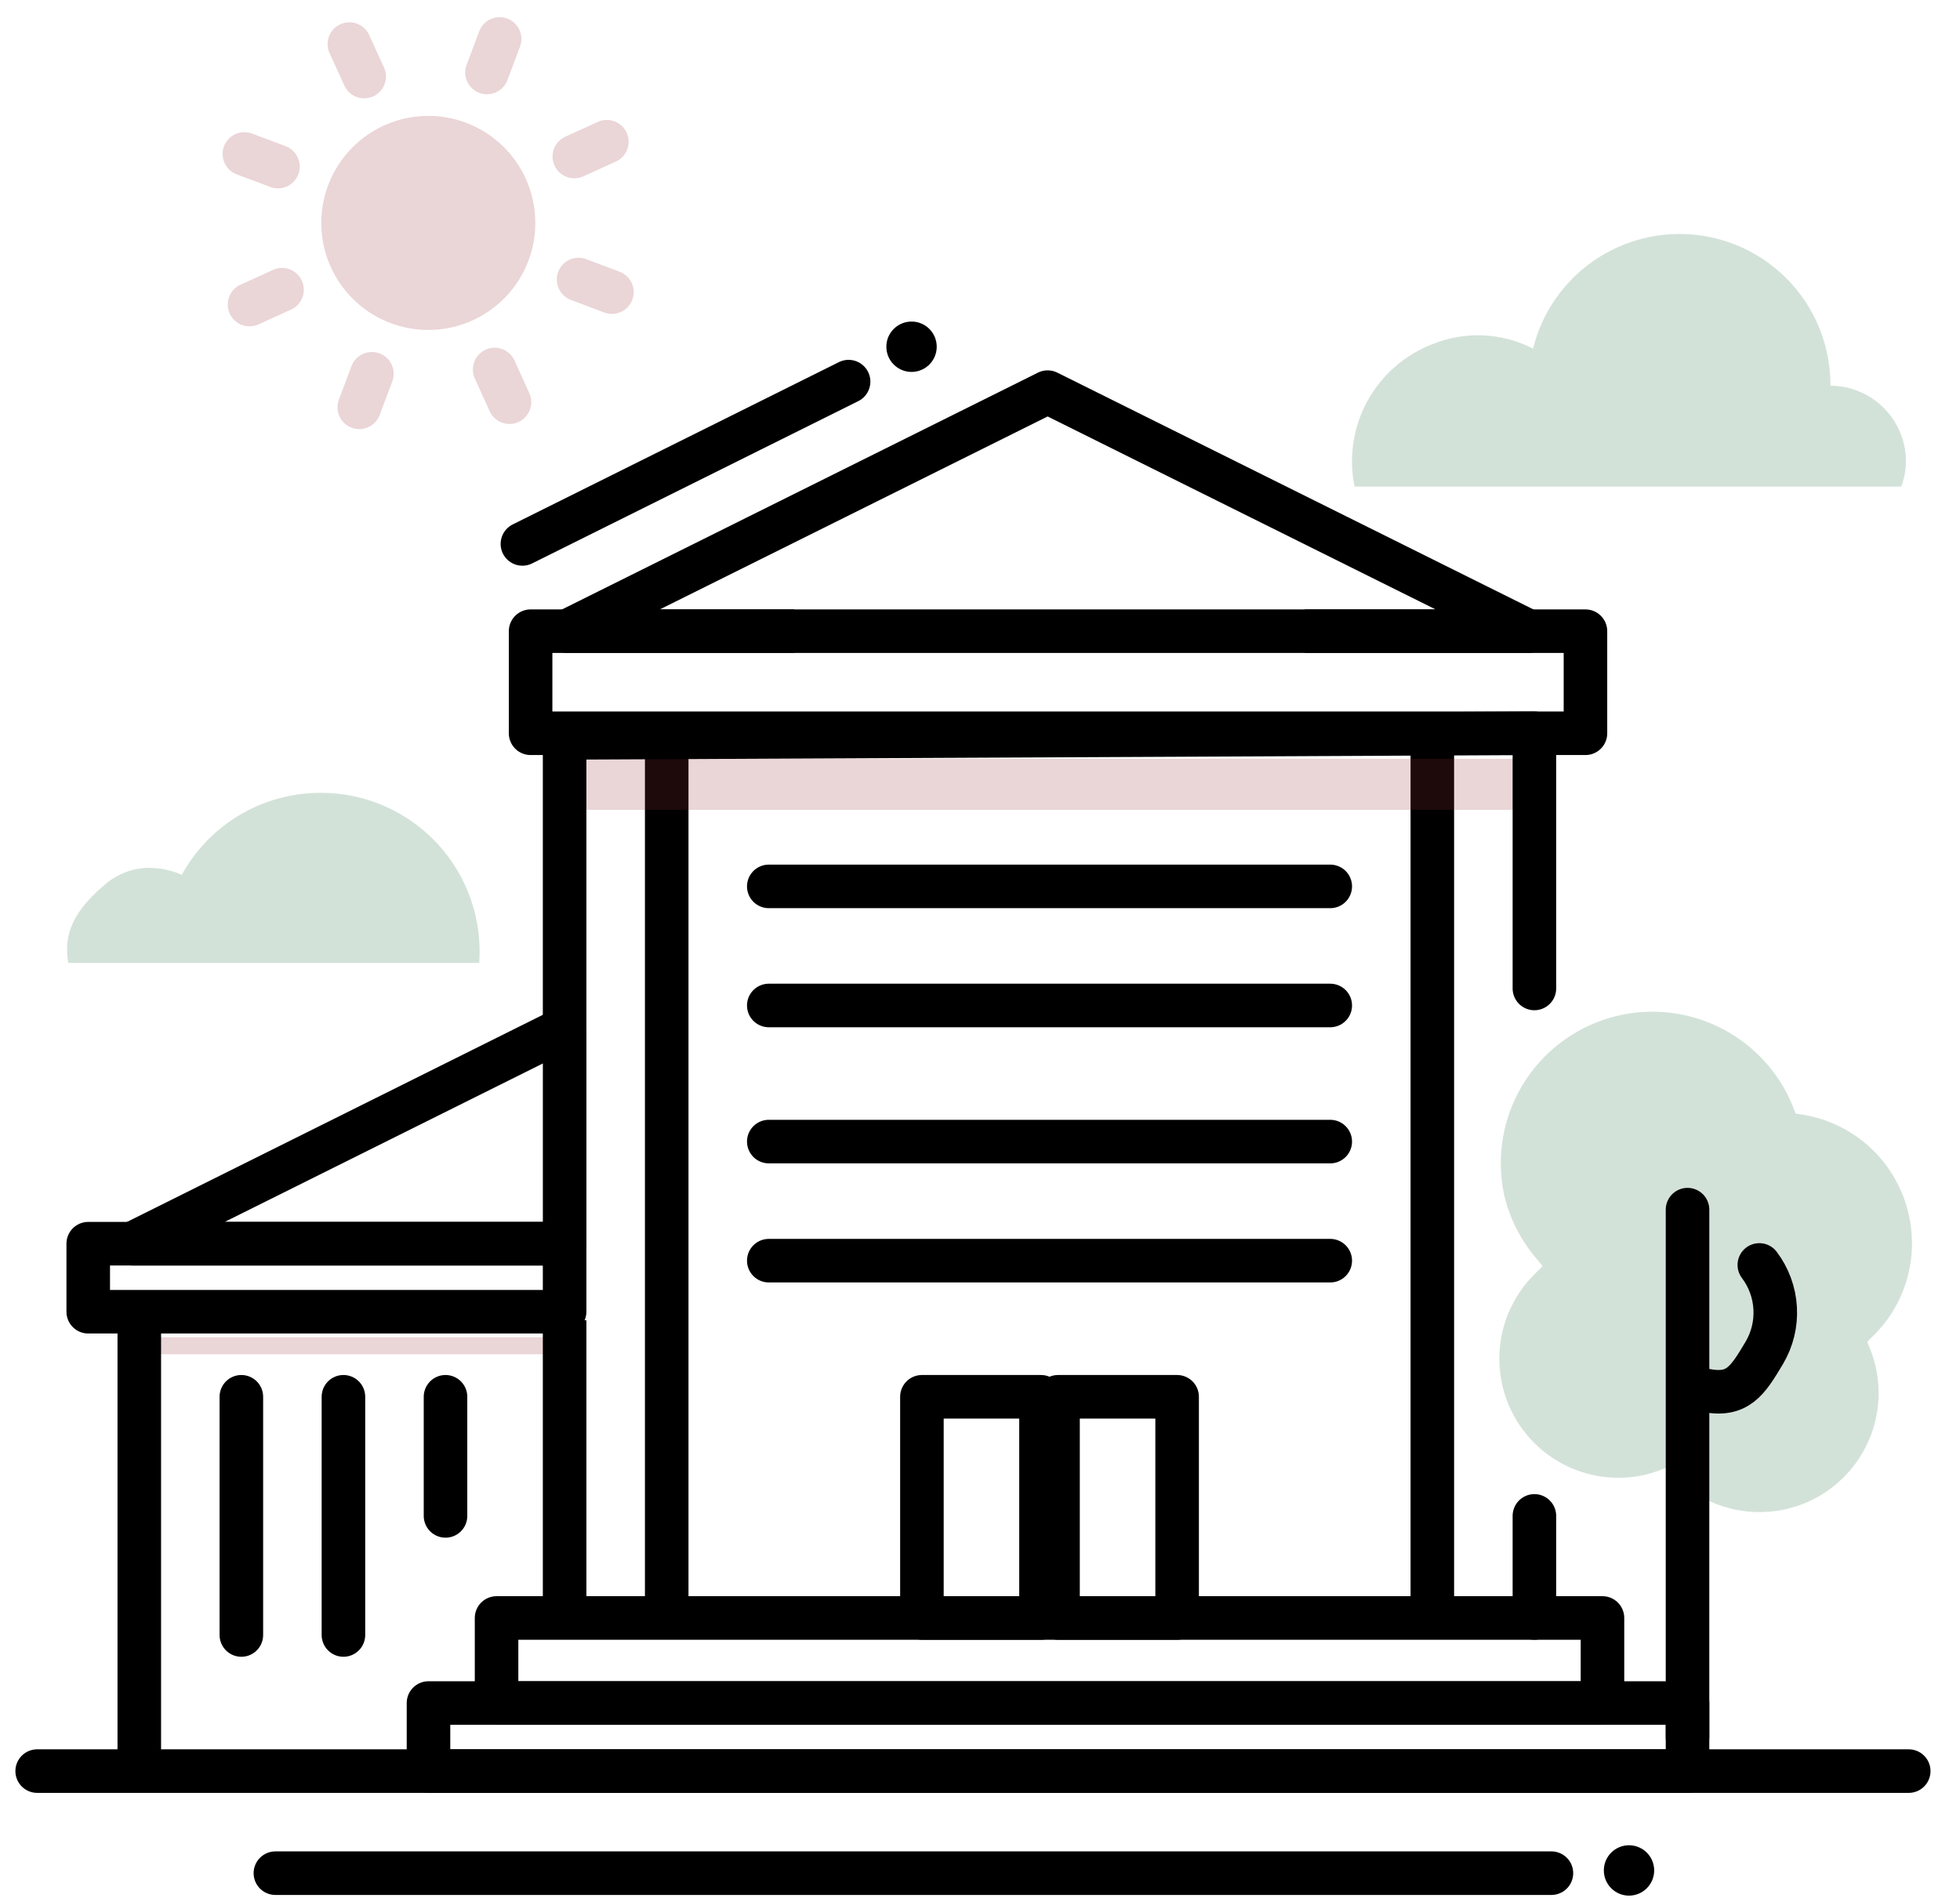 <?xml version="1.0" encoding="UTF-8"?> <svg xmlns="http://www.w3.org/2000/svg" width="63" height="61" viewBox="0 0 63 61" fill="none"><path d="M21.43 23.844V52.281" stroke="black" stroke-width="1.4" stroke-linejoin="round"></path><path d="M46.039 23.844V52.281" stroke="black" stroke-width="1.4" stroke-linejoin="round"></path><path d="M61.111 15.641C61.209 15.382 61.261 15.108 61.264 14.832C61.262 14.188 61.006 13.57 60.551 13.114C60.096 12.658 59.48 12.401 58.836 12.398C58.842 11.211 58.413 10.062 57.63 9.171C56.846 8.279 55.763 7.705 54.585 7.558C53.407 7.411 52.216 7.701 51.238 8.373C50.259 9.046 49.562 10.053 49.276 11.206C48.782 10.951 48.238 10.806 47.682 10.781C47.126 10.755 46.571 10.85 46.055 11.058C45.16 11.399 44.416 12.048 43.955 12.887C43.494 13.727 43.347 14.703 43.539 15.641H61.111Z" fill="#246E42" fill-opacity="0.2"></path><path d="M16.984 8.384C16.743 9.02 16.319 9.57 15.766 9.965C15.213 10.36 14.555 10.582 13.876 10.604C13.197 10.625 12.526 10.445 11.949 10.086C11.372 9.727 10.915 9.204 10.634 8.585C10.353 7.966 10.262 7.278 10.373 6.607C10.483 5.937 10.79 5.314 11.254 4.817C11.718 4.32 12.318 3.972 12.98 3.817C13.642 3.661 14.335 3.705 14.971 3.943C15.396 4.102 15.784 4.343 16.116 4.652C16.447 4.961 16.713 5.333 16.9 5.745C17.087 6.158 17.191 6.604 17.205 7.056C17.22 7.509 17.144 7.96 16.984 8.384Z" fill="#96313A" fill-opacity="0.2"></path><path d="M15.654 2.33L16.059 1.252" stroke="#96313A" stroke-opacity="0.2" stroke-width="1.4" stroke-linecap="round" stroke-linejoin="round"></path><path d="M11.706 2.461L11.23 1.417" stroke="#96313A" stroke-opacity="0.2" stroke-width="1.4" stroke-linecap="round" stroke-linejoin="round"></path><path d="M8.934 5.354L7.856 4.949" stroke="#96313A" stroke-opacity="0.2" stroke-width="1.4" stroke-linecap="round" stroke-linejoin="round"></path><path d="M9.065 9.313L8.021 9.789" stroke="#96313A" stroke-opacity="0.2" stroke-width="1.4" stroke-linecap="round" stroke-linejoin="round"></path><path d="M11.953 12.015L11.548 13.092" stroke="#96313A" stroke-opacity="0.2" stroke-width="1.4" stroke-linecap="round" stroke-linejoin="round"></path><path d="M15.9 11.878L16.376 12.928" stroke="#96313A" stroke-opacity="0.2" stroke-width="1.4" stroke-linecap="round" stroke-linejoin="round"></path><path d="M18.597 8.985L19.669 9.39" stroke="#96313A" stroke-opacity="0.2" stroke-width="1.4" stroke-linecap="round" stroke-linejoin="round"></path><path d="M18.46 5.031L19.505 4.556" stroke="#96313A" stroke-opacity="0.2" stroke-width="1.4" stroke-linecap="round" stroke-linejoin="round"></path><path d="M18.149 33.141V39.977H4.247L18.061 33.097L18.149 33.141Z" stroke="black" stroke-width="1.4" stroke-linejoin="round"></path><path d="M10.333 25.485C9.417 25.478 8.515 25.72 7.725 26.184C6.935 26.648 6.284 27.317 5.843 28.12C5.499 27.968 5.126 27.892 4.75 27.896C4.237 27.91 3.745 28.104 3.361 28.443C2.168 29.444 2.075 30.237 2.196 30.953H15.403C15.454 30.256 15.361 29.555 15.129 28.895C14.898 28.235 14.533 27.629 14.057 27.116C13.582 26.603 13.006 26.194 12.365 25.913C11.724 25.632 11.033 25.486 10.333 25.485Z" fill="#246E42" fill-opacity="0.2"></path><path d="M27.276 12.267L16.792 17.484" stroke="black" stroke-width="1.4" stroke-linecap="round" stroke-linejoin="round"></path><path d="M41.938 20.289H49.123L33.674 12.605L18.23 20.289H25.531" stroke="black" stroke-width="1.4" stroke-linejoin="round"></path><path d="M18.422 42.984H4.75V43.531H18.422V42.984Z" fill="#96313A" fill-opacity="0.2"></path><path d="M18.148 42.438V52.281" stroke="black" stroke-width="1.4" stroke-linejoin="round"></path><path d="M4.477 56.656V42.438" stroke="black" stroke-width="1.4" stroke-linejoin="round"></path><path d="M18.148 39.977H2.836V42.164H18.148V39.977Z" stroke="black" stroke-width="1.4" stroke-linejoin="round"></path><path d="M49.047 24.391H18.422V26.031H49.047V24.391Z" fill="#96313A" fill-opacity="0.2"></path><path d="M1.195 56.93H61.352" stroke="black" stroke-width="1.4" stroke-linecap="round" stroke-linejoin="round"></path><path d="M52.361 60.933C52.808 60.933 53.17 60.57 53.17 60.123C53.17 59.676 52.808 59.314 52.361 59.314C51.914 59.314 51.552 59.676 51.552 60.123C51.552 60.57 51.914 60.933 52.361 60.933Z" fill="black"></path><path d="M29.3 11.955C29.747 11.955 30.109 11.592 30.109 11.145C30.109 10.698 29.747 10.336 29.3 10.336C28.853 10.336 28.49 10.698 28.49 11.145C28.49 11.592 28.853 11.955 29.3 11.955Z" fill="black"></path><path d="M8.852 60.211H49.867" stroke="black" stroke-width="1.4" stroke-linecap="round" stroke-linejoin="round"></path><path d="M49.32 31.773V23.57L18.148 23.718V33.015" stroke="black" stroke-width="1.4" stroke-linecap="round" stroke-linejoin="round"></path><path d="M49.32 52.008V48.727" stroke="black" stroke-width="1.4" stroke-linecap="round" stroke-linejoin="round"></path><path d="M37.836 44.898H34.008V52.008H37.836V44.898Z" stroke="black" stroke-width="1.4" stroke-linejoin="round"></path><path d="M33.461 44.898H29.633V52.008H33.461V44.898Z" stroke="black" stroke-width="1.4" stroke-linejoin="round"></path><path d="M42.758 40.523H24.711" stroke="black" stroke-width="1.4" stroke-linecap="round" stroke-linejoin="round"></path><path d="M42.758 36.695H24.711" stroke="black" stroke-width="1.4" stroke-linecap="round" stroke-linejoin="round"></path><path d="M42.758 32.32H24.711" stroke="black" stroke-width="1.4" stroke-linecap="round" stroke-linejoin="round"></path><path d="M42.758 28.492H24.711" stroke="black" stroke-width="1.4" stroke-linecap="round" stroke-linejoin="round"></path><path d="M7.758 52.555V44.898" stroke="black" stroke-width="1.4" stroke-linecap="round" stroke-linejoin="round"></path><path d="M11.039 52.555V44.898" stroke="black" stroke-width="1.4" stroke-linecap="round" stroke-linejoin="round"></path><path d="M14.32 48.727V44.898" stroke="black" stroke-width="1.4" stroke-linecap="round" stroke-linejoin="round"></path><path d="M50.961 20.289H17.055V23.57H50.961V20.289Z" stroke="black" stroke-width="1.4" stroke-linejoin="round"></path><path d="M51.508 52.008H15.961V54.742H51.508V52.008Z" stroke="black" stroke-width="1.4" stroke-linejoin="round"></path><path d="M54.242 54.742H13.773V56.93H54.242V54.742Z" stroke="black" stroke-width="1.4" stroke-linejoin="round"></path><path d="M61.352 39.042C61.171 38.228 60.75 37.487 60.144 36.914C59.538 36.342 58.773 35.965 57.95 35.831L57.715 35.793L57.633 35.574C57.18 34.447 56.321 33.529 55.226 33.002C54.131 32.475 52.879 32.376 51.715 32.724C50.55 33.073 49.558 33.844 48.933 34.886C48.308 35.929 48.095 37.167 48.336 38.358C48.503 39.113 48.85 39.817 49.348 40.409L49.583 40.699L49.321 40.961C48.734 41.545 48.352 42.304 48.233 43.123C48.114 43.943 48.264 44.779 48.66 45.506C49.056 46.233 49.677 46.812 50.431 47.156C51.184 47.5 52.028 47.591 52.837 47.414C52.998 47.377 53.157 47.329 53.313 47.272L53.564 47.179L53.75 47.382C54.357 48.035 55.172 48.456 56.055 48.572C56.939 48.689 57.836 48.493 58.59 48.02C59.345 47.546 59.911 46.824 60.191 45.977C60.47 45.131 60.446 44.214 60.121 43.384L60.017 43.132L60.209 42.941C60.717 42.443 61.089 41.823 61.289 41.14C61.489 40.458 61.511 39.735 61.352 39.042Z" fill="#246E42" fill-opacity="0.2"></path><path d="M54.242 38.883V55.836" stroke="black" stroke-width="1.4" stroke-linecap="round" stroke-linejoin="round"></path><path d="M54.806 44.691C55.856 44.898 56.167 44.395 56.709 43.487C56.966 43.054 57.088 42.553 57.059 42.05C57.031 41.546 56.854 41.063 56.55 40.66" stroke="black" stroke-width="1.4" stroke-linecap="round" stroke-linejoin="round"></path></svg> 